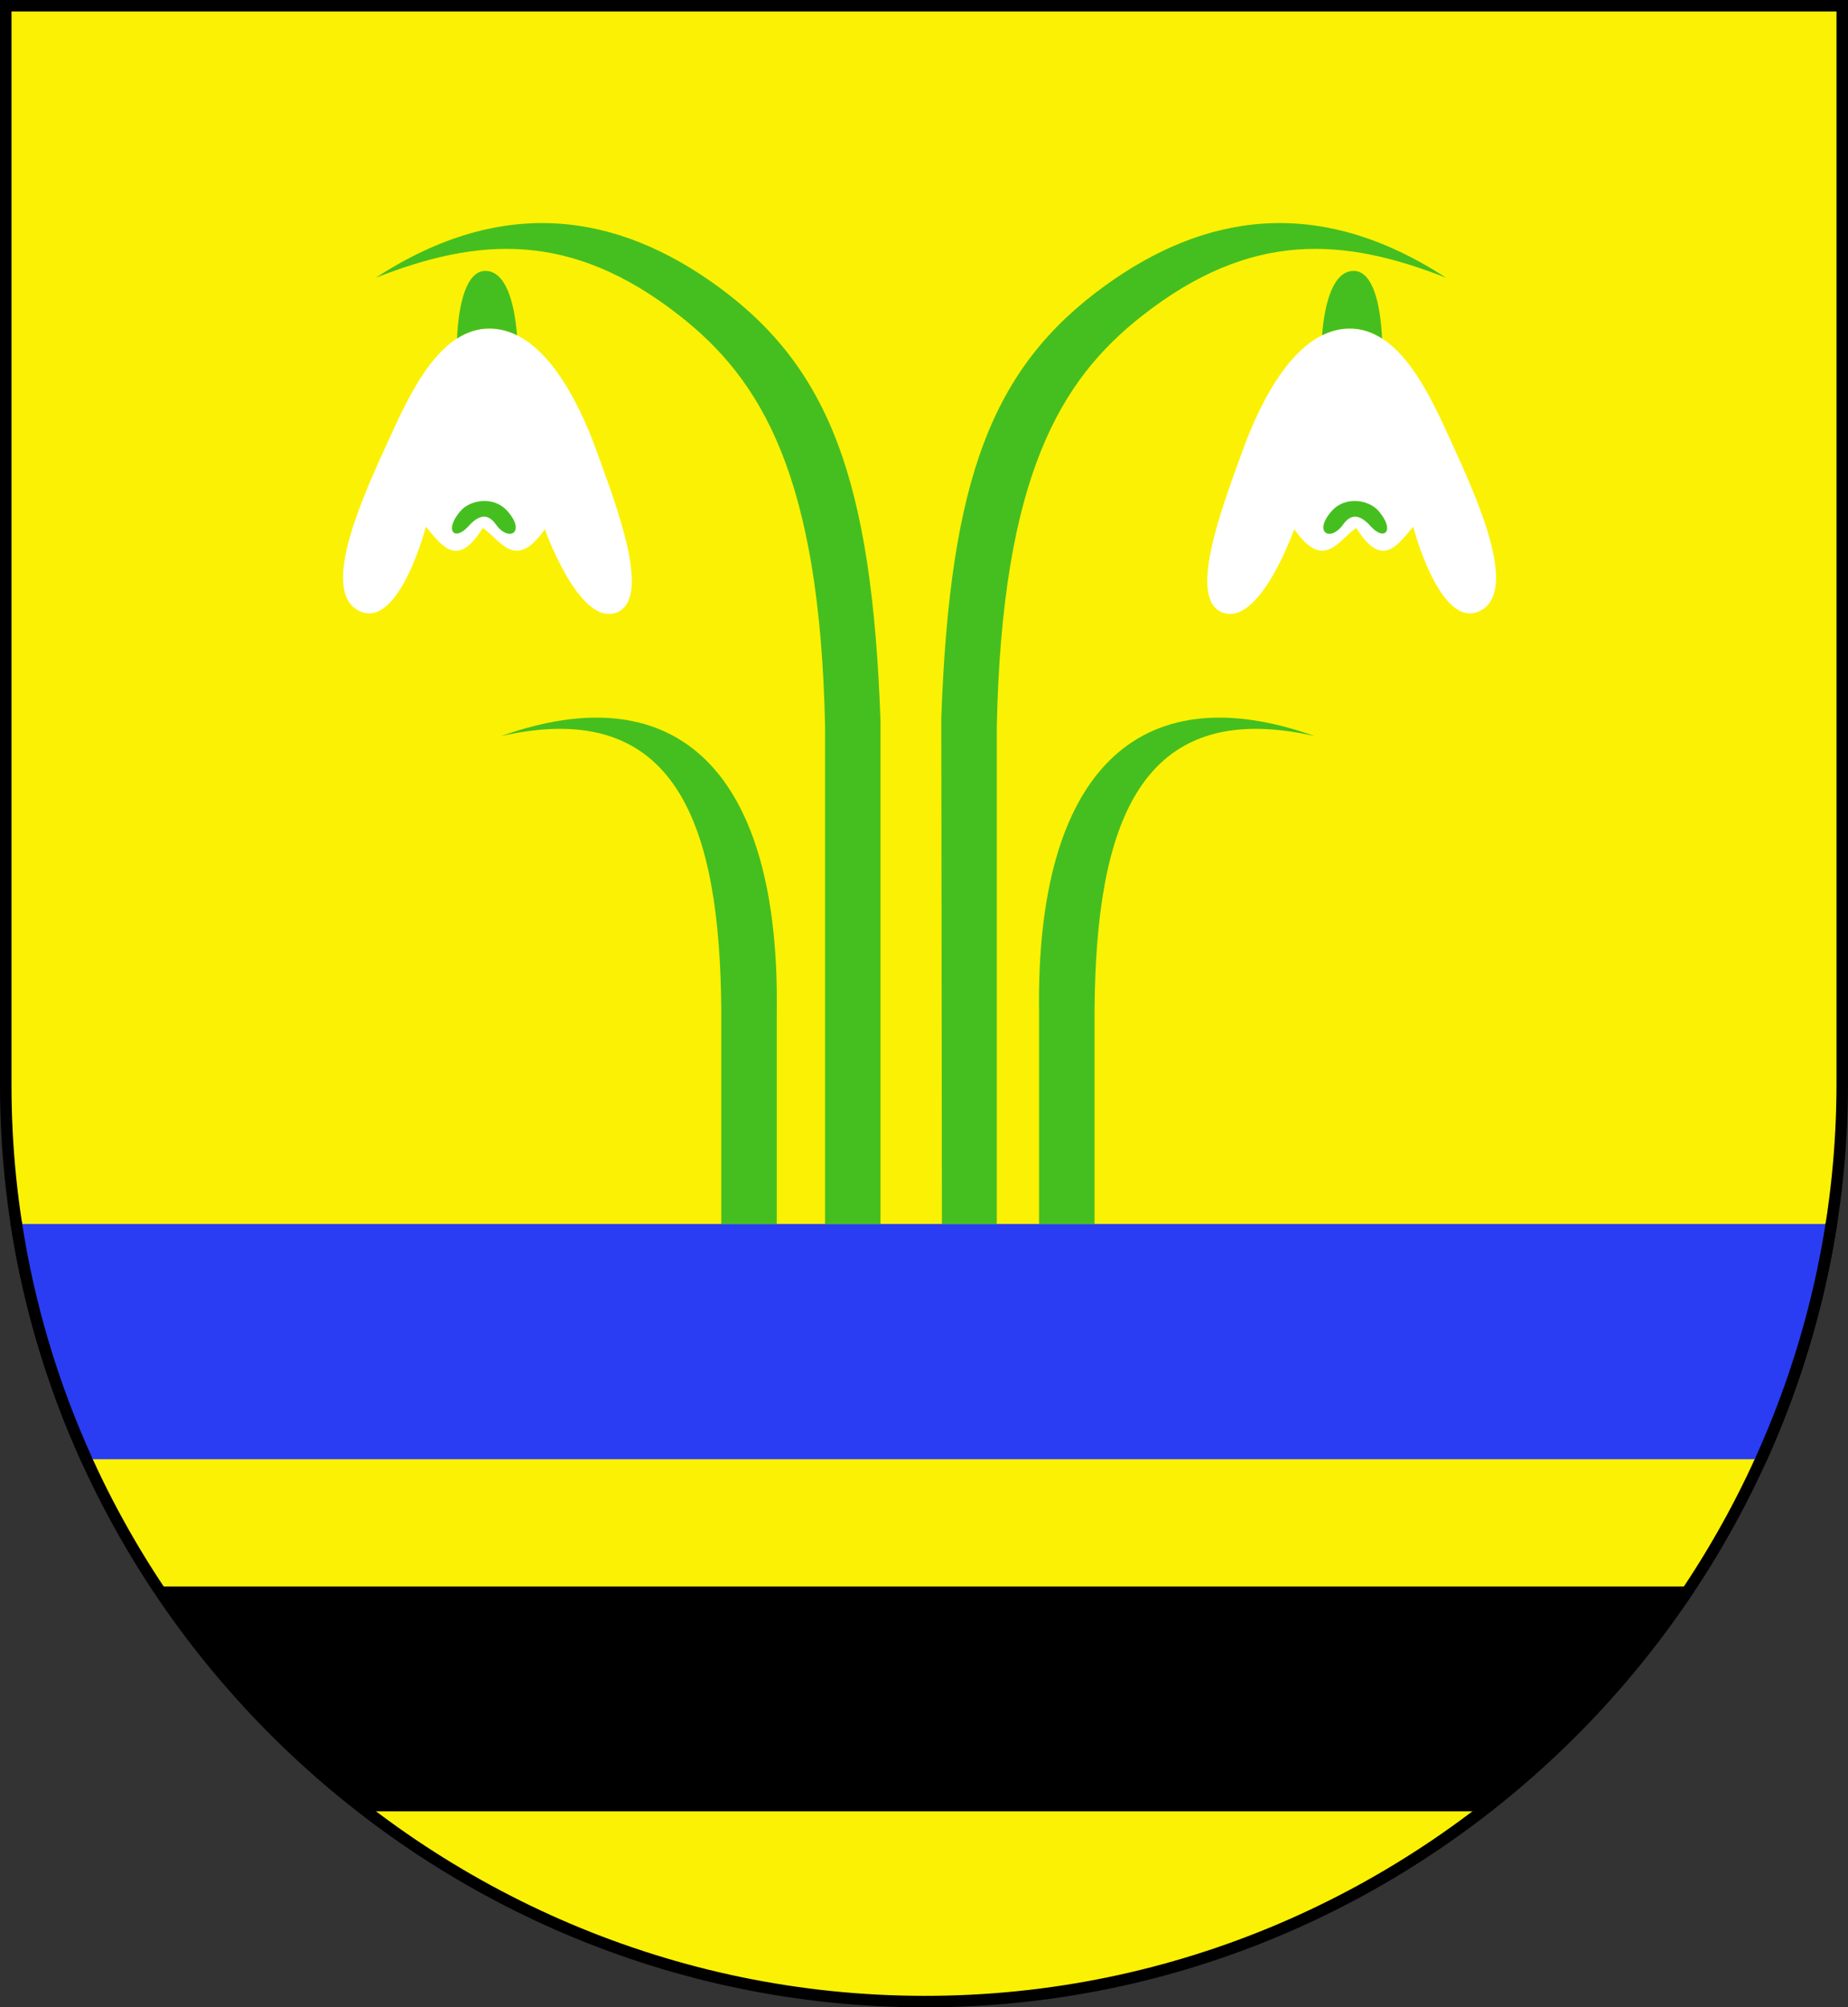 <?xml version="1.0" encoding="UTF-8" standalone="no"?>
<!-- Created with Inkscape (http://www.inkscape.org/) -->

<svg
   xmlns:dc="http://purl.org/dc/elements/1.1/"
   xmlns:cc="http://creativecommons.org/ns#"
   xmlns:rdf="http://www.w3.org/1999/02/22-rdf-syntax-ns#"
   xmlns:svg="http://www.w3.org/2000/svg"
   xmlns="http://www.w3.org/2000/svg"
   xmlns:sodipodi="http://sodipodi.sourceforge.net/DTD/sodipodi-0.dtd"
   xmlns:inkscape="http://www.inkscape.org/namespaces/inkscape"
   version="1.1"
   width="804"
   height="872.969"
   id="svg2"
   inkscape:version="0.48.1 "
   sodipodi:docname="Dobrin_CZ_CoA.svg">
  <rect width="100%" height="100%" fill="#333333" stroke="none"/>
  <sodipodi:namedview
     pagecolor="#ffffff"
     bordercolor="#666666"
     borderopacity="1"
     objecttolerance="10"
     gridtolerance="10"
     guidetolerance="10"
     inkscape:pageopacity="0"
     inkscape:pageshadow="2"
     inkscape:window-width="1034"
     inkscape:window-height="840"
     id="namedview3049"
     showgrid="false"
     inkscape:zoom="0.64211738"
     inkscape:cx="486.8218"
     inkscape:cy="510.45527"
     inkscape:window-x="0"
     inkscape:window-y="0"
     inkscape:window-maximized="0"
     inkscape:current-layer="svg2"
     inkscape:object-nodes="true"
     inkscape:object-paths="true"
     fit-margin-top="0"
     fit-margin-left="0"
     fit-margin-right="0"
     fit-margin-bottom="0" />
  <defs
     id="defs3" />
  <path
     inkscape:connector-curvature="0"
     d="m 2.5,2.5 0,469 C 2.305,691.706 183.657,870.28 402,870.469 622.055,870.762 801.276,689.932 801.5,471.5 l 0,-469 z"
     id="path4081"
     style="fill:#fbf104;fill-opacity:1;stroke:#000000;stroke-width:5;stroke-linecap:butt;stroke-linejoin:miter;stroke-miterlimit:4;stroke-opacity:1;stroke-dasharray:none;stroke-dashoffset:0" />
  <path
     style="fill:#2a3df3;fill-opacity:1;stroke:none"
     d="m 7.125,532.313 c 5.545,35.896 15.958,70.204 30.5,102.281 l 728.531,0 c 14.566,-32.131 24.994,-66.462 30.594,-102.281 l -789.625,0 z"
     id="rect3856"
     inkscape:connector-curvature="0" />
  <path
     style="fill:#000000;fill-opacity:1;stroke:none"
     d="m 68.219,689.969 c 24.775,37.446 55.702,70.488 91.25,97.75 l 485.25,0 c 35.429,-27.299 66.208,-60.372 90.875,-97.75 l -667.375,0 z"
     id="rect3861"
     inkscape:connector-curvature="0" />
  <path
     style="fill:#45bf1f;fill-opacity:1;stroke:none"
     d="m 218.029,320.111 c 77.361,-27.501 121.316,16.455 119.916,119.916 l 0,92.286 -24.139,0 0,-93.065 C 313.194,359.758 294.943,302.675 218.029,320.111 z"
     id="path3867"
     inkscape:connector-curvature="0"
     sodipodi:nodetypes="cccccc" />
  <path
     sodipodi:nodetypes="cccccc"
     inkscape:connector-curvature="0"
     id="path3869"
     d="m 571.977,320.111 c -77.361,-27.501 -121.316,16.455 -119.916,119.916 l 0,92.286 24.139,0 0,-93.065 c 0.612,-79.489 18.863,-136.572 95.777,-119.137 z"
     style="fill:#45bf1f;fill-opacity:1;stroke:none" />
  <path
     style="fill:#45bf1f;fill-opacity:1;stroke:none"
     d="m 383.073,532.313 0,-218.807 c -3.698,-104.234 -22.047,-153.651 -71.16,-189.229 -42.996,-31.148 -92.565,-39.843 -148.392,-3.506 44.175,-17.324 84.53,-20.831 132.185,16.544 35.455,27.807 61.004,69.515 63.262,178.903 l 0,216.096 z"
     id="path3871"
     inkscape:connector-curvature="0"
     sodipodi:nodetypes="ccscsccc" />
  <path
     sodipodi:nodetypes="ccscsccc"
     inkscape:connector-curvature="0"
     id="path3873"
     d="M 409.797,532.313 409.522,312.324 c 3.698,-104.234 22.082,-152.469 71.194,-188.048 42.996,-31.148 92.565,-39.843 148.392,-3.506 -44.175,-17.324 -84.53,-20.831 -132.185,16.544 -35.455,27.807 -61.004,69.515 -63.262,178.903 l 0,216.096 z"
     style="fill:#45bf1f;fill-opacity:1;stroke:none" />
  <path
     style="fill:#ffffff;fill-opacity:1;stroke:none"
     d="m 213.084,142.866 c 23.152,0.2 38.617,31.504 46.479,53.281 8.515,23.584 24.829,65.475 7.984,70.478 -15.973,4.744 -30.511,-36.487 -30.511,-36.487 -12.909,18.515 -19.215,4.718 -26.98,-0.551 -11.1,17.872 -17.712,7.808 -24.777,-0.551 0.082,0.008 -11.665,44.812 -28.813,36.748 -17.951,-8.441 1.946,-50.973 12.506,-74.155 9.086,-19.946 22.195,-48.953 44.112,-48.763 z"
     id="path3875"
     inkscape:connector-curvature="0"
     sodipodi:nodetypes="ssscccsss" />
  <path
     style="fill:#45bf1f;fill-opacity:1;stroke:none"
     d="m 200.42,222.153 c 4.156,-4.779 14.332,-6.577 20.235,0 8.428,9.391 0.706,13.791 -4.875,5.95 -3.484,-4.895 -7.309,-4.47 -12.056,0.826 -5.932,6.619 -10.751,1.789 -3.304,-6.776 z"
     id="path3877"
     inkscape:connector-curvature="0"
     sodipodi:nodetypes="sssss" />
  <path
     style="fill:#45bf1f;fill-opacity:1;stroke:none"
     d="m 211.156,117.813 c -8.229,0 -11.656,14.279 -12.312,29.406 4.291,-2.759 9.021,-4.389 14.25,-4.344 4.199,0.036 8.15,1.097 11.844,2.938 -1.19,-15.052 -5.147,-28 -13.781,-28 z"
     id="path3879"
     inkscape:connector-curvature="0" />
  <path
     sodipodi:nodetypes="ssscccsss"
     inkscape:connector-curvature="0"
     id="path3884"
     d="m 587.038,142.866 c -23.152,0.2 -38.617,31.504 -46.479,53.281 -8.515,23.584 -24.829,65.475 -7.984,70.478 15.973,4.744 30.511,-36.487 30.511,-36.487 12.909,18.515 19.215,4.718 26.98,-0.551 11.1,17.872 17.712,7.808 24.777,-0.551 -0.082,0.008 11.665,44.812 28.813,36.748 17.951,-8.441 -1.946,-50.973 -12.506,-74.155 -9.086,-19.946 -22.195,-48.953 -44.112,-48.763 z"
     style="fill:#ffffff;fill-opacity:1;stroke:none" />
  <path
     sodipodi:nodetypes="sssss"
     inkscape:connector-curvature="0"
     id="path3886"
     d="m 599.702,222.153 c -4.156,-4.779 -14.332,-6.577 -20.235,0 -8.428,9.391 -0.706,13.791 4.875,5.95 3.484,-4.895 7.309,-4.47 12.056,0.826 5.932,6.619 10.751,1.789 3.304,-6.776 z"
     style="fill:#45bf1f;fill-opacity:1;stroke:none" />
  <path
     id="path3888"
     d="m 588.966,117.813 c 8.229,0 11.656,14.279 12.312,29.406 -4.291,-2.759 -9.021,-4.389 -14.25,-4.344 -4.199,0.036 -8.15,1.097 -11.844,2.938 1.19,-15.052 5.147,-28 13.781,-28 z"
     style="fill:#45bf1f;fill-opacity:1;stroke:none"
     inkscape:connector-curvature="0" />
  <path
     style="fill:#2a3df3;fill-opacity:1;stroke:#000000;stroke-width:5;stroke-linecap:round;stroke-linejoin:round;stroke-miterlimit:4;stroke-opacity:1;stroke-dasharray:none;stroke-dashoffset:0"
     d="M 7.125,532.313 C 12.67,568.209 23.083,602.517 37.625,634.594"
     id="path3908"
     inkscape:connector-curvature="0" />
  <path
     style="fill:#2a3df3;fill-opacity:1;stroke:#000000;stroke-width:5;stroke-linecap:round;stroke-linejoin:round;stroke-miterlimit:4;stroke-opacity:1;stroke-dasharray:none;stroke-dashoffset:0"
     d="m 766.156,634.594 c 14.566,-32.131 24.994,-66.462 30.594,-102.281"
     id="path3904"
     inkscape:connector-curvature="0" />
</svg>
